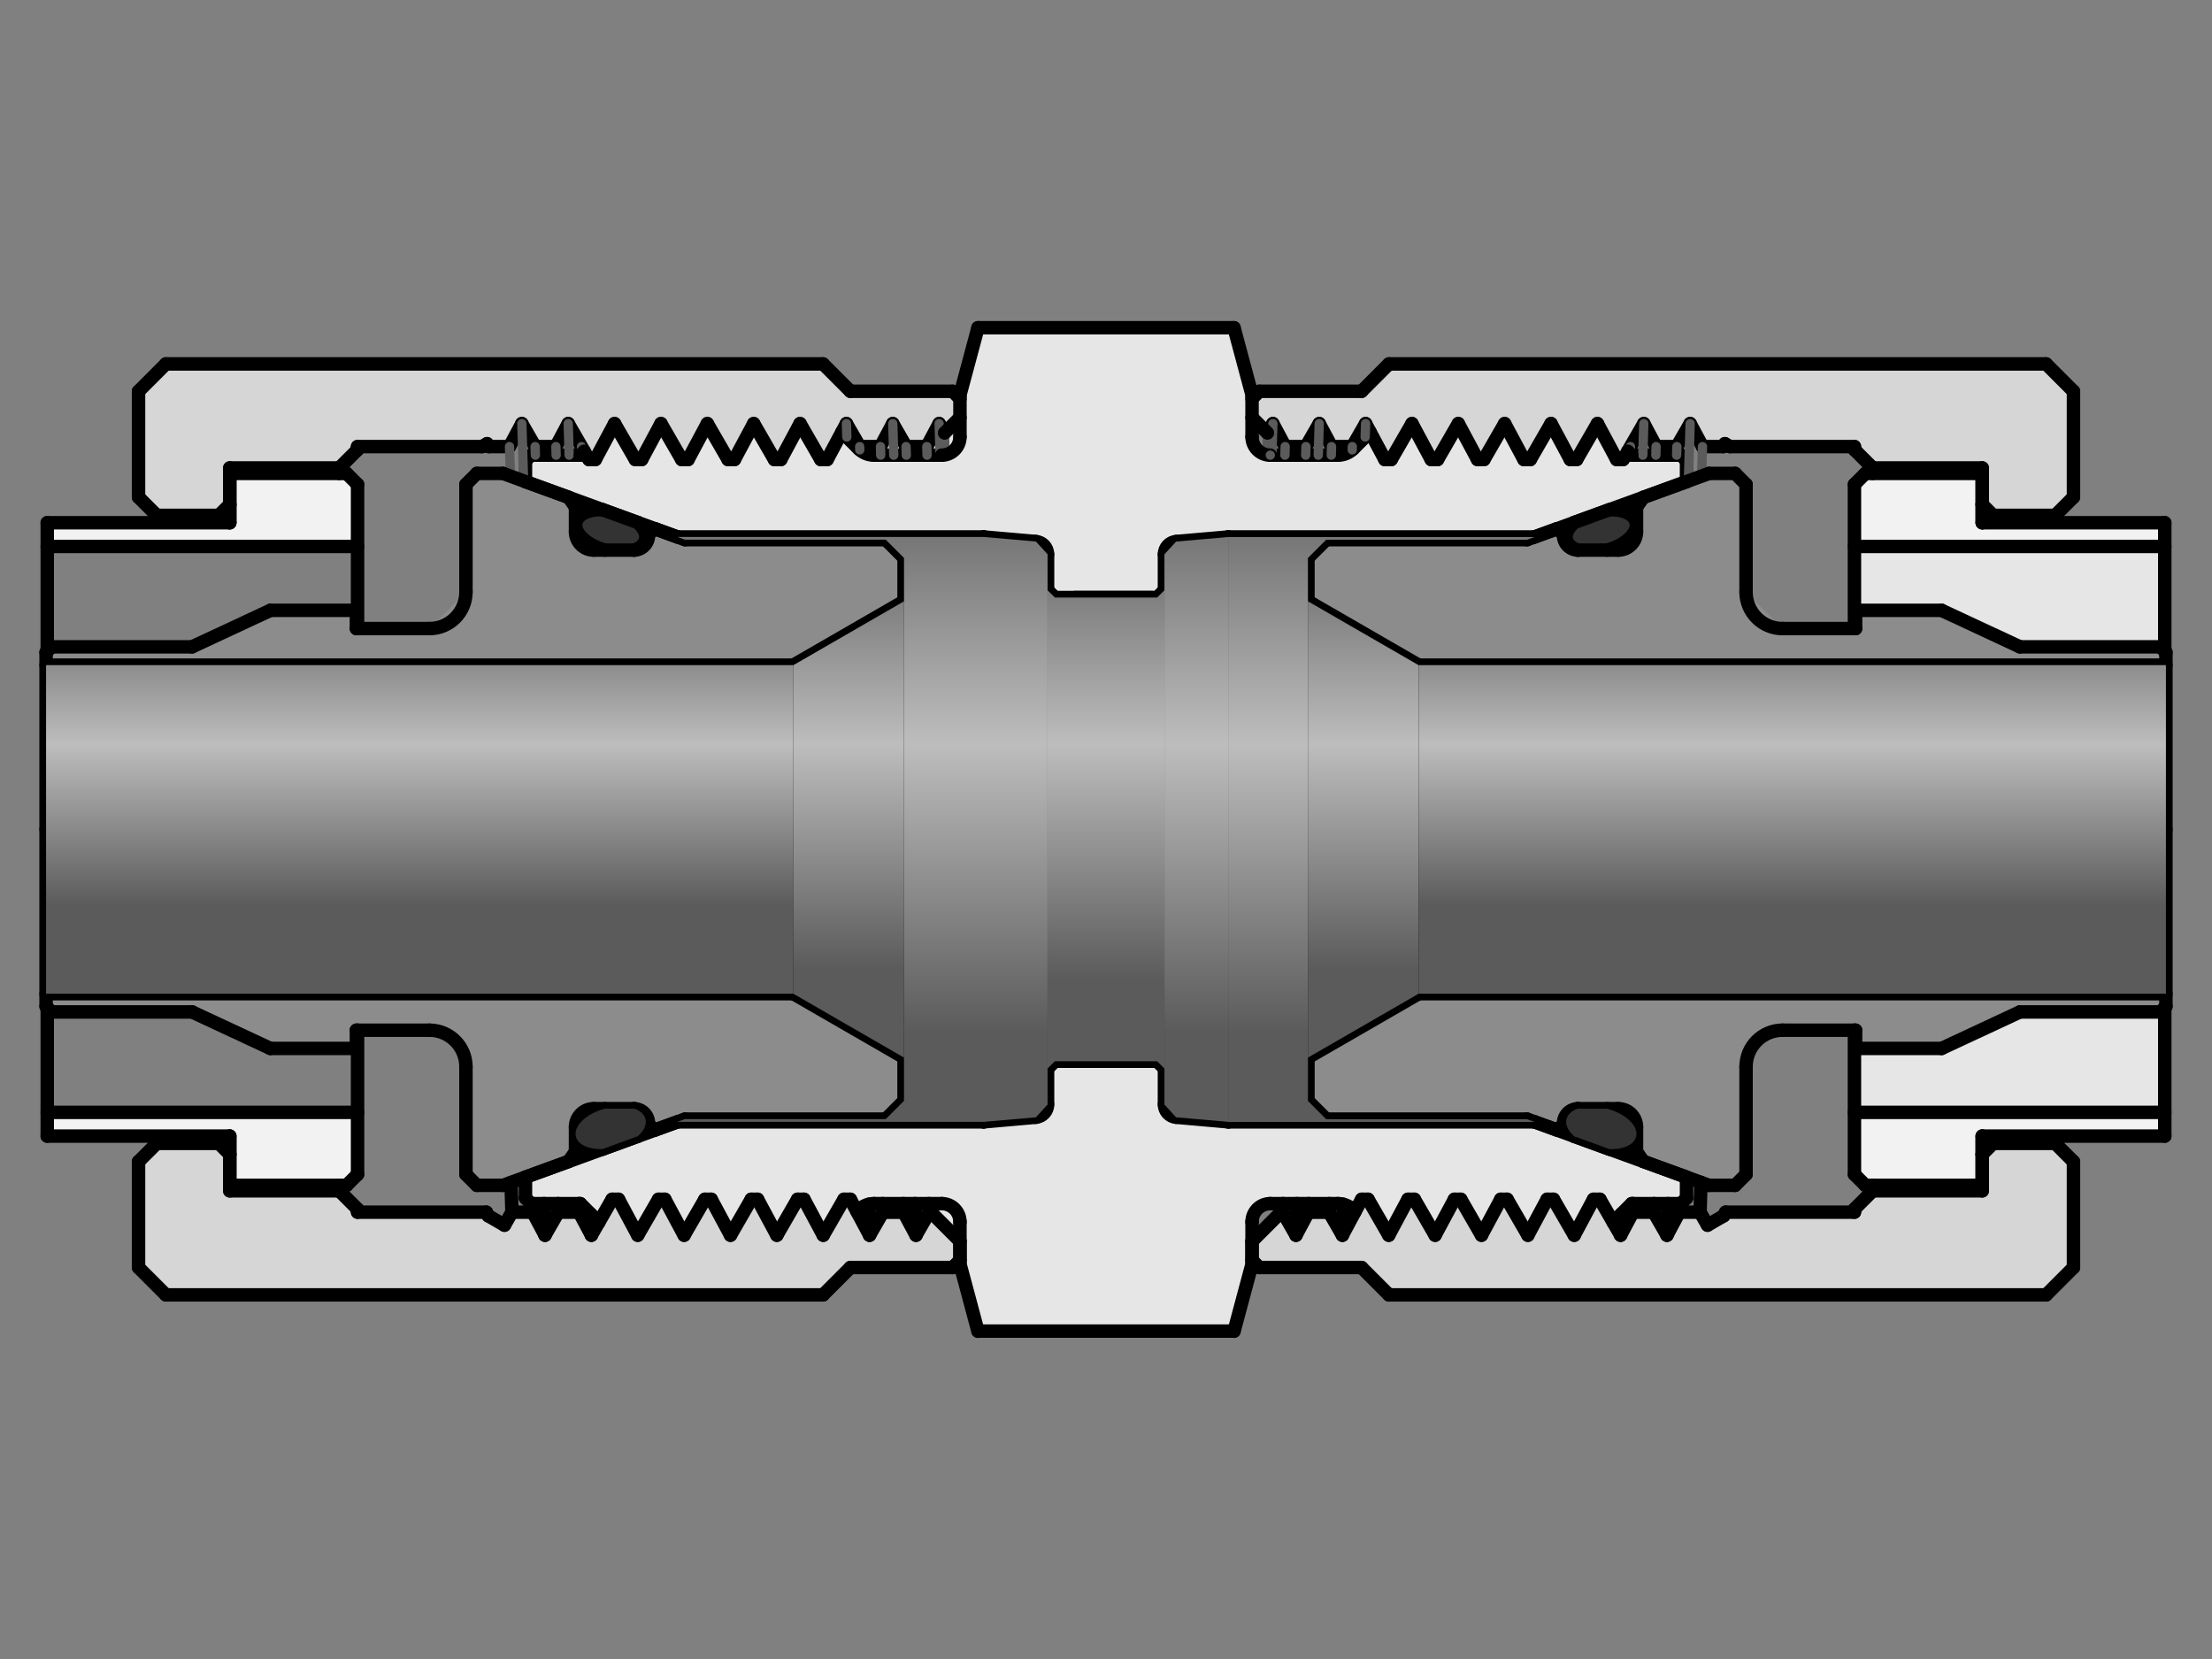 <?xml version="1.0" encoding="UTF-8"?><svg id="_イヤー_1" xmlns="http://www.w3.org/2000/svg" xmlns:xlink="http://www.w3.org/1999/xlink" viewBox="0 0 480 360"><rect x="0" y="0" width="480" height="360" fill="#808080" stroke="none"/><defs><style>.cls-1{fill:url(#CYLINDER_56);}.cls-1,.cls-2,.cls-3,.cls-4,.cls-5,.cls-6,.cls-7,.cls-8,.cls-9{fill-rule:evenodd;}.cls-10{stroke:#000;stroke-width:2.92px;}.cls-10,.cls-11{fill:none;stroke-linecap:round;stroke-linejoin:round;}.cls-11{stroke:#5b5b5b;stroke-width:2.02px;}.cls-2{fill:#f2f2f2;}.cls-3{fill:#d6d6d6;}.cls-4{fill:#333;}.cls-5{fill:#8c8c8c;}.cls-6{fill:#e6e6e6;}.cls-7{fill:url(#CYLINDER_56-4);}.cls-8{fill:url(#CYLINDER_56-2);}.cls-9{fill:url(#CYLINDER_56-3);}</style><linearGradient id="CYLINDER_56" x1="32.17" y1="6326.67" x2="32.17" y2="5789.07" gradientTransform="translate(233.79 -989.49) scale(.19)" gradientUnits="userSpaceOnUse"><stop offset="0" stop-color="#5b5b5b"/><stop offset=".5" stop-color="#bdbdbd"/><stop offset="1" stop-color="#5b5b5b"/></linearGradient><linearGradient id="CYLINDER_56-2" y1="6242.54" x2="32.17" y2="5873.2" xlink:href="#CYLINDER_56"/><linearGradient id="CYLINDER_56-3" y1="6314.36" x2="32.17" y2="5801.38" xlink:href="#CYLINDER_56"/><linearGradient id="CYLINDER_56-4" x1="32.17" y1="6386.59" x2="32.17" y2="5729.15" xlink:href="#CYLINDER_56"/></defs><g id="HATCH"><path class="cls-6" d="M365.97,104.52v-4.56l-1.19-1.19h-10.7l-.85-.85-1.04,1.79h-1.38l-4.18-7.8-4.5,7.8h-1.38l-4.18-7.8-4.5,7.8h-1.38l-4.18-7.8-4.5,7.8h-1.38l-4.18-7.8-4.5,7.8h-1.38l-4.18-7.8-4.5,7.8h-1.38l-3.2-5.97-3.63,3.63-3.36,1.39h-14.67l-3.96-3.96v-9.11l-3.91-14.58h-55.56l-3.91,14.58v.79l-1.58-1.58h-22.18l-5.94-5.94H36l-5.94,5.94v22.98l3.96,3.96h13.47l2.38-2.38v-7.92h23.77l3.96-3.96v-.67h27.01l1.1-.63,.37,.63h4.5l2.68-4.99,2.88,4.99h4.5l2.68-4.99,4.5,7.8h1.38l4.18-7.8,4.5,7.8h1.38l4.18-7.8,4.5,7.8h1.38l4.18-7.8,4.5,7.8h1.38l4.18-7.8,4.5,7.8h1.38l4.18-7.8,4.5,7.8h1.38l4.18-7.8,2.88,4.99,.02,.71-.25-.24-3.63-3.63-3.2,5.97h-1.38l-4.5-7.8-4.18,7.8h-1.38l-4.5-7.8-4.18,7.8h-1.38l-4.5-7.8-4.18,7.8h-1.38l-4.5-7.8-4.18,7.8h-1.38l-4.5-7.8-4.18,7.8h-1.38l-1.04-1.79-.85,.85h-10.7l-1.19,1.19v4.56l9.35,3.4,23.62,8.6h66.45l11.33,.99,2.53,2.76v7.81l1.58,1.58h22.18l1.58-1.58v-7.81l2.53-2.76,11.33-.99h66.45l4.8-1.75,28.18-10.26m-160.89-5.81l-.11-4.75-1.17-2.03,.21,6.85h.35l.73-.07m66.61,175.59v-9.15l3.96-3.96h14.67l3.36,1.39,.35,.35,1.44-2.69h1.38l4.5,7.8,4.18-7.8h1.38l4.5,7.8,4.18-7.8h1.38l4.5,7.8,4.18-7.8h1.38l4.5,7.8,4.18-7.8h1.38l4.5,7.8,4.18-7.8h1.38l2.88,4.98,4.04-4.04h10.7l1.19-1.19v-4.56l-32.98-12h-66.45l-11.33-.99-2.53-2.76v-7.81l-1.58-1.58h-22.18l-1.58,1.58v7.81l-2.53,2.76-11.33,.99h-66.45l-32.98,12v4.56l1.19,1.19h10.7l4.04,4.04-1.62,2.81-2.68-4.99h-4.5l-2.88,4.99-2.68-4.99h-4.5l-1.62,2.81-3.51-2.03-.42-.79h-27.94v-.67l-3.96-3.96h-23.77v-7.92l-2.38-2.38h-13.47l-3.96,3.96v22.98l5.94,5.94H178.6l5.94-5.94h22.18l1.58-1.58v-4.12l-6.29-6.29h-.38l-2.88,4.98-2.67-4.98h0l2.68,4.98,2.88-4.99h.37l6.29,6.3v4.95l3.9,14.55h55.58l3.9-14.54m-83.18-12.97l.19,6.7,2.88-4.99-.06-1.86h-1.85l-1.17,.15Z"/></g><g id="HATCH-2"><path class="cls-3" d="M208.31,86.49l-1.58-1.58h-22.18l-5.94-5.94H36l-5.94,5.94v22.98l3.96,3.96h13.47l2.38-2.38v-7.92h23.77l3.96-3.96v-.67h27.01l1.1-.63,.37,.63h4.5l2.68-4.99,2.88,4.99h4.5l2.68-4.99,4.5,7.8h1.38l4.18-7.8,4.5,7.8h1.38l4.18-7.8,4.5,7.8h1.38l4.18-7.8,4.5,7.8h1.38l4.18-7.8,4.5,7.8h1.38l4.18-7.8,4.5,7.8h1.38l4.18-7.8,2.88,4.99h4.5l2.68-4.99,2.88,4.99h4.5l2.68-4.99,1.17,2.03,3.34-3.34v-4.12m0,182.85l-6.29-6.29h-.38l-2.88,4.98-2.67-4.98h-4.52l-2.88,4.98-4.18-7.79h-1.38l-4.5,7.8-4.18-7.8h-1.38l-4.5,7.8-4.18-7.8h-1.38l-4.5,7.8-4.18-7.8h-1.38l-4.5,7.8-4.18-7.8h-1.38l-4.5,7.8-4.18-7.8h-1.38l-4.5,7.8-2.68-4.99h-4.5l-2.88,4.99-2.68-4.99h-4.5l-1.62,2.81-3.51-2.03-.42-.79h-27.94v-.67l-3.96-3.96h-23.77v-7.92l-2.38-2.38h-13.47l-3.96,3.96v22.98l5.94,5.94H178.6l5.94-5.94h22.18l1.58-1.58v-4.12Z"/></g><g id="HATCH-3"><path class="cls-5" d="M192.22,242.84l3.96-3.96v-9.39l-24.01-13.86H10v2.77l1.19,1.19h30.5l16.99,7.92h18.66v-3.96h15.84c4.38,0,7.92,3.55,7.92,7.92v23.37l2.38,2.38h5.65l14.25-5.19,1.49-2.13v-5.36c0-2.19,1.77-3.96,3.96-3.96h8.85c3.3,3.73,3,1.09,0,0,1.7,.07,3.03,1.47,3.03,3.17v.39l1.49,1.04,4.8-1.75,1.63-.59h43.57m-20.05-98.52l24.01-13.86v-9.39l-3.96-3.96h-43.57l-6.43-2.34-1.49,1.04v.39l-3.17,3.17h-8.71l-3.96-3.96v-5.36l-1.49-2.13-9.35-3.4-4.9-1.78h-5.65l-2.38,2.38v23.37l-7.92,7.92h-15.84v-3.96h-18.66l-16.99,7.92H11.19l-1.19,1.19v2.77H172.16Z"/></g><g id="LINE"><line class="cls-10" x1="172.16" y1="144.33" x2="172.16" y2="179.98"/></g><g id="LINE-2"><line class="cls-10" x1="147.01" y1="116.52" x2="213.46" y2="116.52"/></g><g id="LINE-3"><line class="cls-10" x1="213.46" y1="116.52" x2="213.46" y2="179.98"/></g><g id="LINE-4"><line class="cls-10" x1="227.32" y1="129.67" x2="227.32" y2="179.98"/></g><g id="LINE-5"><line class="cls-10" x1="213.46" y1="116.52" x2="224.79" y2="117.51"/></g><g id="LINE-6"><line class="cls-10" x1="227.32" y1="129.67" x2="227.32" y2="120.27"/></g><g id="ARC"><path class="cls-10" d="M227.32,120.27c0-1.44-1.1-2.64-2.53-2.76"/></g><g id="LINE-7"><line class="cls-10" x1="114.03" y1="104.52" x2="147.01" y2="116.52"/></g><g id="LINE-8"><line class="cls-10" x1="114.03" y1="99.96" x2="115.22" y2="98.77"/></g><g id="LINE-9"><line class="cls-10" x1="115.22" y1="98.77" x2="125.92" y2="98.77"/></g><g id="LINE-10"><line class="cls-10" x1="114.03" y1="104.52" x2="114.03" y2="99.96"/></g><g id="LINE-11"><line class="cls-10" x1="184.54" y1="275.05" x2="178.6" y2="280.99"/></g><g id="LINE-12"><line class="cls-10" x1="148.64" y1="242.84" x2="192.22" y2="242.84"/></g><g id="LINE-13"><line class="cls-10" x1="77.59" y1="263.04" x2="105.54" y2="263.04"/></g><g id="LINE-14"><line class="cls-10" x1="10" y1="215.63" x2="172.16" y2="215.63"/></g><g id="ARC-2"><path class="cls-10" d="M101.11,231.47c0-4.38-3.55-7.92-7.92-7.92"/></g><g id="LINE-15"><line class="cls-10" x1="123.39" y1="252.03" x2="109.14" y2="257.22"/></g><g id="LINE-16"><line class="cls-10" x1="103.48" y1="257.22" x2="101.11" y2="254.84"/></g><g id="LINE-17"><line class="cls-10" x1="101.11" y1="254.84" x2="101.11" y2="231.47"/></g><g id="LINE-18"><line class="cls-10" x1="103.48" y1="257.22" x2="109.14" y2="257.22"/></g><g id="ELLIPSE"><path class="cls-10" d="M130.75,249.36c-2.96,.09-5.21-.92-5.73-2.58-.72-2.29,2.07-5.06,6.22-6.19"/></g><g id="ELLIPSE-2"><path class="cls-10" d="M137.69,240.59c2.99,1.09,3.3,3.73,.7,5.99"/></g><g id="LINE-19"><line class="cls-10" x1="148.64" y1="242.84" x2="142.21" y2="245.18"/></g><g id="ARC-3"><path class="cls-10" d="M140.72,243.75c0-1.75-1.42-3.17-3.17-3.17"/></g><g id="LINE-20"><line class="cls-10" x1="140.72" y1="244.14" x2="140.72" y2="243.75"/></g><g id="LINE-21"><line class="cls-10" x1="140.72" y1="244.14" x2="142.21" y2="245.18"/></g><g id="LINE-22"><line class="cls-10" x1="123.39" y1="252.03" x2="124.88" y2="249.91"/></g><g id="LINE-23"><line class="cls-10" x1="124.88" y1="249.91" x2="124.88" y2="244.54"/></g><g id="ARC-4"><path class="cls-10" d="M128.84,240.58c-2.19,0-3.96,1.77-3.96,3.96"/></g><g id="LINE-24"><line class="cls-10" x1="128.84" y1="240.58" x2="137.55" y2="240.58"/></g><g id="LINE-25"><line class="cls-10" x1="172.16" y1="215.63" x2="172.16" y2="179.98"/></g><g id="LINE-26"><line class="cls-10" x1="196.18" y1="238.88" x2="196.18" y2="179.98"/></g><g id="LINE-27"><line class="cls-10" x1="196.18" y1="229.49" x2="172.16" y2="215.63"/></g><g id="LINE-28"><line class="cls-10" x1="192.22" y1="242.84" x2="196.18" y2="238.88"/></g><g id="LINE-29"><line class="cls-10" x1="208.31" y1="269.34" x2="202.01" y2="263.04"/></g><g id="LINE-30"><line class="cls-10" x1="208.31" y1="273.46" x2="208.31" y2="269.34"/></g><g id="LINE-31"><line class="cls-10" x1="206.73" y1="275.05" x2="208.31" y2="273.46"/></g><g id="LINE-32"><line class="cls-10" x1="184.54" y1="275.05" x2="206.73" y2="275.05"/></g><g id="LINE-33"><line class="cls-10" x1="36" y1="280.99" x2="178.6" y2="280.99"/></g><g id="LINE-34"><line class="cls-10" x1="130.75" y1="249.36" x2="138.38" y2="246.57"/></g><g id="LINE-35"><line class="cls-10" x1="147.01" y1="243.44" x2="213.46" y2="243.44"/></g><g id="LINE-36"><line class="cls-10" x1="213.46" y1="243.44" x2="213.46" y2="179.98"/></g><g id="LINE-37"><line class="cls-10" x1="227.32" y1="230.28" x2="227.32" y2="179.98"/></g><g id="LINE-38"><line class="cls-10" x1="213.46" y1="243.44" x2="224.79" y2="242.44"/></g><g id="LINE-39"><line class="cls-10" x1="227.32" y1="230.28" x2="227.32" y2="239.68"/></g><g id="ARC-5"><path class="cls-10" d="M224.79,242.44c1.43-.13,2.53-1.32,2.53-2.76"/></g><g id="LINE-40"><line class="cls-10" x1="208.31" y1="265.13" x2="208.31" y2="274.29"/></g><g id="LINE-41"><line class="cls-10" x1="114.03" y1="255.44" x2="147.01" y2="243.44"/></g><g id="LINE-42"><line class="cls-10" x1="114.03" y1="259.99" x2="115.22" y2="261.18"/></g><g id="LINE-43"><line class="cls-10" x1="115.22" y1="261.18" x2="125.92" y2="261.18"/></g><g id="LINE-44"><line class="cls-10" x1="114.03" y1="255.44" x2="114.03" y2="259.99"/></g><g id="LINE-45"><line class="cls-10" x1="208.31" y1="274.29" x2="212.22" y2="288.88"/></g><g id="LINE-46"><line class="cls-10" x1="113.24" y1="91.92" x2="110.56" y2="96.91"/></g><g id="LINE-47"><line class="cls-10" x1="113.24" y1="91.92" x2="116.12" y2="96.91"/></g><g id="LINE-48"><line class="cls-10" x1="123.3" y1="91.92" x2="120.63" y2="96.91"/></g><g id="LINE-49"><line class="cls-10" x1="123.3" y1="91.92" x2="127.8" y2="99.72"/></g><g id="LINE-50"><line class="cls-10" x1="133.36" y1="91.92" x2="129.18" y2="99.72"/></g><g id="LINE-51"><line class="cls-10" x1="116.12" y1="96.91" x2="120.63" y2="96.91"/></g><g id="LINE-52"><line class="cls-10" x1="106.06" y1="96.91" x2="110.56" y2="96.91"/></g><g id="LINE-53"><line class="cls-11" x1="110.56" y1="96.91" x2="110.76" y2="103.32"/></g><g id="LINE-54"><line class="cls-11" x1="113.24" y1="91.92" x2="113.62" y2="104.36"/></g><g id="LINE-55"><line class="cls-11" x1="116.12" y1="96.91" x2="116.18" y2="98.77"/></g><g id="LINE-56"><line class="cls-11" x1="120.63" y1="96.91" x2="120.68" y2="98.77"/></g><g id="LINE-57"><line class="cls-11" x1="123.3" y1="91.92" x2="123.51" y2="98.77"/></g><g id="LINE-58"><line class="cls-11" x1="126.18" y1="96.91" x2="126.23" y2="98.46"/></g><g id="LINE-59"><line class="cls-10" x1="105.96" y1="263.83" x2="109.47" y2="265.86"/></g><g id="LINE-60"><line class="cls-10" x1="132.83" y1="260.24" x2="134.21" y2="260.24"/></g><g id="LINE-61"><line class="cls-10" x1="186.32" y1="262.57" x2="185.97" y2="262.93"/></g><g id="ARC-6"><path class="cls-10" d="M189.68,261.18c-1.26,0-2.47,.5-3.36,1.39"/></g><g id="LINE-62"><line class="cls-10" x1="189.68" y1="261.18" x2="204.35" y2="261.18"/></g><g id="LINE-63"><line class="cls-10" x1="125.92" y1="261.18" x2="129.96" y2="265.22"/></g><g id="LINE-64"><line class="cls-10" x1="115.54" y1="261.18" x2="115.6" y2="263.04"/></g><g id="LINE-65"><line class="cls-10" x1="118.08" y1="261.18" x2="118.27" y2="268.03"/></g><g id="LINE-66"><line class="cls-10" x1="121.1" y1="261.18" x2="121.15" y2="263.04"/></g><g id="LINE-67"><line class="cls-10" x1="118.27" y1="268.03" x2="115.6" y2="263.04"/></g><g id="LINE-68"><line class="cls-10" x1="118.27" y1="268.03" x2="121.15" y2="263.04"/></g><g id="LINE-69"><line class="cls-10" x1="121.15" y1="263.04" x2="125.66" y2="263.04"/></g><g id="LINE-70"><line class="cls-10" x1="128.33" y1="268.03" x2="125.66" y2="263.04"/></g><g id="LINE-71"><line class="cls-10" x1="128.33" y1="268.03" x2="132.83" y2="260.24"/></g><g id="LINE-72"><line class="cls-10" x1="125.6" y1="261.18" x2="125.66" y2="263.04"/></g><g id="LINE-73"><line class="cls-10" x1="128.2" y1="263.47" x2="128.33" y2="268.03"/></g><g id="LINE-74"><line class="cls-10" x1="138.39" y1="268.04" x2="134.21" y2="260.24"/></g><g id="LINE-75"><line class="cls-10" x1="138.39" y1="268.04" x2="142.9" y2="260.24"/></g><g id="LINE-76"><line class="cls-10" x1="148.45" y1="268.04" x2="144.27" y2="260.24"/></g><g id="LINE-77"><line class="cls-10" x1="148.45" y1="268.04" x2="152.96" y2="260.24"/></g><g id="LINE-78"><line class="cls-10" x1="158.52" y1="268.04" x2="154.33" y2="260.24"/></g><g id="LINE-79"><line class="cls-10" x1="158.52" y1="268.04" x2="163.02" y2="260.24"/></g><g id="LINE-80"><line class="cls-10" x1="168.58" y1="268.04" x2="164.39" y2="260.24"/></g><g id="LINE-81"><line class="cls-10" x1="168.58" y1="268.04" x2="173.08" y2="260.24"/></g><g id="LINE-82"><line class="cls-10" x1="178.64" y1="268.04" x2="174.46" y2="260.24"/></g><g id="LINE-83"><line class="cls-10" x1="178.64" y1="268.04" x2="183.14" y2="260.24"/></g><g id="LINE-84"><line class="cls-10" x1="188.7" y1="268.03" x2="184.52" y2="260.24"/></g><g id="LINE-85"><line class="cls-10" x1="188.7" y1="268.03" x2="191.58" y2="263.04"/></g><g id="LINE-86"><line class="cls-10" x1="198.77" y1="268.03" x2="196.09" y2="263.04"/></g><g id="LINE-87"><line class="cls-10" x1="198.77" y1="268.03" x2="201.65" y2="263.04"/></g><g id="LINE-88"><line class="cls-10" x1="188.51" y1="261.33" x2="188.7" y2="268.03"/></g><g id="LINE-89"><line class="cls-10" x1="198.57" y1="261.18" x2="198.77" y2="268.03"/></g><g id="LINE-90"><line class="cls-10" x1="191.53" y1="261.18" x2="191.58" y2="263.04"/></g><g id="LINE-91"><line class="cls-10" x1="196.03" y1="261.18" x2="196.09" y2="263.05"/></g><g id="LINE-92"><line class="cls-10" x1="201.59" y1="261.18" x2="201.65" y2="263.05"/></g><g id="LINE-93"><line class="cls-10" x1="105.96" y1="263.83" x2="105.53" y2="263.04"/></g><g id="LINE-94"><line class="cls-10" x1="109.47" y1="265.86" x2="111.09" y2="263.04"/></g><g id="LINE-95"><line class="cls-10" x1="111.09" y1="263.04" x2="115.6" y2="263.04"/></g><g id="LINE-96"><line class="cls-10" x1="191.58" y1="263.05" x2="196.09" y2="263.05"/></g><g id="LINE-97"><line class="cls-10" x1="201.65" y1="263.05" x2="202.02" y2="263.05"/></g><g id="LINE-98"><line class="cls-10" x1="142.9" y1="260.24" x2="144.27" y2="260.24"/></g><g id="LINE-99"><line class="cls-10" x1="152.96" y1="260.24" x2="154.34" y2="260.24"/></g><g id="LINE-100"><line class="cls-10" x1="163.02" y1="260.24" x2="164.4" y2="260.24"/></g><g id="LINE-101"><line class="cls-10" x1="173.08" y1="260.24" x2="174.46" y2="260.24"/></g><g id="LINE-102"><line class="cls-10" x1="183.14" y1="260.24" x2="184.52" y2="260.24"/></g><g id="LINE-103"><line class="cls-10" x1="110.9" y1="256.58" x2="111.09" y2="263.04"/></g><g id="HATCH-4"><path class="cls-4" d="M138.38,246.57c2.6-2.26,2.29-4.9-.7-5.99-.05,0-.09,0-.14,0h-6.32c-4.15,1.13-6.93,3.9-6.22,6.19,.52,1.66,2.77,2.67,5.73,2.58l7.64-2.78m-.7-127.21c2.99-1.09,3.3-3.73,.7-5.99l-7.64-2.78c-4.09-.13-6.62,1.84-5.63,4.39,.71,1.84,3.12,3.57,6.12,4.38h6.32s.09,0,.14,0Z"/></g><g id="LINE-104"><line class="cls-10" x1="77.59" y1="96.91" x2="104.6" y2="96.91"/></g><g id="HATCH-5"><path class="cls-2" d="M77.59,118.58v-13.47l-2.38-2.38h-25.35v10.7H10.25v5.15H77.59m-2.38,138.64l2.38-2.38v-13.47H10.25v5.15H49.86v10.7h25.35Z"/></g><g id="LINE-105"><line class="cls-10" x1="49.86" y1="102.73" x2="75.21" y2="102.73"/></g><g id="LINE-106"><line class="cls-10" x1="49.86" y1="101.54" x2="73.63" y2="101.54"/></g><g id="LINE-107"><line class="cls-10" x1="10.25" y1="118.58" x2="77.59" y2="118.58"/></g><g id="LINE-108"><line class="cls-10" x1="10.25" y1="113.43" x2="49.86" y2="113.43"/></g><g id="LINE-109"><line class="cls-10" x1="49.86" y1="102.73" x2="49.86" y2="113.43"/></g><g id="LINE-110"><line class="cls-10" x1="34.02" y1="111.84" x2="47.49" y2="111.84"/></g><g id="LINE-111"><line class="cls-10" x1="49.86" y1="109.47" x2="47.49" y2="111.84"/></g><g id="LINE-112"><line class="cls-10" x1="49.86" y1="113.43" x2="49.86" y2="109.47"/></g><g id="LINE-113"><line class="cls-10" x1="49.86" y1="101.54" x2="49.86" y2="109.47"/></g><g id="LINE-114"><line class="cls-10" x1="30.06" y1="107.88" x2="30.06" y2="84.91"/></g><g id="LINE-115"><line class="cls-10" x1="30.06" y1="107.88" x2="34.02" y2="111.84"/></g><g id="LINE-116"><line class="cls-10" x1="77.59" y1="105.11" x2="77.59" y2="136.4"/></g><g id="LINE-117"><line class="cls-10" x1="75.21" y1="102.73" x2="77.59" y2="105.11"/></g><g id="LINE-118"><line class="cls-10" x1="77.59" y1="96.91" x2="77.59" y2="97.58"/></g><g id="LINE-119"><line class="cls-10" x1="77.59" y1="97.58" x2="73.63" y2="101.54"/></g><g id="LINE-120"><line class="cls-10" x1="73.63" y1="101.54" x2="73.63" y2="102.73"/></g><g id="LINE-121"><line class="cls-10" x1="10.25" y1="141.3" x2="10.25" y2="113.43"/></g><g id="LINE-122"><line class="cls-10" x1="10" y1="179.98" x2="10" y2="141.55"/></g><g id="LINE-123"><line class="cls-10" x1="77.34" y1="136.4" x2="93.19" y2="136.4"/></g><g id="LINE-124"><line class="cls-10" x1="30.06" y1="275.05" x2="36" y2="280.99"/></g><g id="LINE-125"><line class="cls-10" x1="10" y1="179.98" x2="10" y2="218.4"/></g><g id="LINE-126"><line class="cls-10" x1="49.86" y1="257.22" x2="75.21" y2="257.22"/></g><g id="LINE-127"><line class="cls-10" x1="49.86" y1="258.41" x2="73.63" y2="258.41"/></g><g id="LINE-128"><line class="cls-10" x1="58.68" y1="227.51" x2="77.34" y2="227.51"/></g><g id="LINE-129"><line class="cls-10" x1="10.25" y1="241.38" x2="77.59" y2="241.38"/></g><g id="LINE-130"><line class="cls-10" x1="11.19" y1="219.59" x2="41.69" y2="219.59"/></g><g id="LINE-131"><line class="cls-10" x1="11.19" y1="219.59" x2="10" y2="218.4"/></g><g id="LINE-132"><line class="cls-10" x1="58.68" y1="227.51" x2="41.69" y2="219.59"/></g><g id="LINE-133"><line class="cls-10" x1="10.25" y1="246.53" x2="49.86" y2="246.53"/></g><g id="LINE-134"><line class="cls-10" x1="10.25" y1="218.65" x2="10.25" y2="246.53"/></g><g id="LINE-135"><line class="cls-10" x1="49.86" y1="257.22" x2="49.86" y2="246.53"/></g><g id="LINE-136"><line class="cls-10" x1="34.02" y1="248.11" x2="47.49" y2="248.11"/></g><g id="LINE-137"><line class="cls-10" x1="49.86" y1="250.49" x2="47.49" y2="248.11"/></g><g id="LINE-138"><line class="cls-10" x1="49.86" y1="246.53" x2="49.86" y2="250.49"/></g><g id="LINE-139"><line class="cls-10" x1="49.86" y1="258.41" x2="49.86" y2="250.49"/></g><g id="LINE-140"><line class="cls-10" x1="30.06" y1="252.07" x2="30.06" y2="275.05"/></g><g id="LINE-141"><line class="cls-10" x1="30.06" y1="252.07" x2="34.02" y2="248.11"/></g><g id="LINE-142"><line class="cls-10" x1="77.34" y1="223.55" x2="77.34" y2="227.51"/></g><g id="LINE-143"><line class="cls-10" x1="77.34" y1="223.55" x2="93.19" y2="223.55"/></g><g id="LINE-144"><line class="cls-10" x1="75.21" y1="257.22" x2="77.59" y2="254.84"/></g><g id="LINE-145"><line class="cls-10" x1="77.59" y1="254.84" x2="77.59" y2="223.55"/></g><g id="LINE-146"><line class="cls-10" x1="77.59" y1="263.04" x2="77.59" y2="262.37"/></g><g id="LINE-147"><line class="cls-10" x1="77.59" y1="262.37" x2="73.63" y2="258.41"/></g><g id="LINE-148"><line class="cls-10" x1="73.63" y1="258.41" x2="73.63" y2="257.22"/></g><g id="LINE-149"><line class="cls-10" x1="58.68" y1="132.44" x2="77.34" y2="132.44"/></g><g id="LINE-150"><line class="cls-10" x1="11.19" y1="140.36" x2="41.69" y2="140.36"/></g><g id="LINE-151"><line class="cls-10" x1="11.19" y1="140.36" x2="10" y2="141.55"/></g><g id="LINE-152"><line class="cls-10" x1="58.68" y1="132.44" x2="41.69" y2="140.36"/></g><g id="LINE-153"><line class="cls-10" x1="77.34" y1="136.4" x2="77.34" y2="132.44"/></g><g id="ARC-7"><path class="cls-10" d="M93.19,136.4c4.38,0,7.92-3.55,7.92-7.92"/></g><g id="LINE-154"><line class="cls-10" x1="103.48" y1="102.73" x2="101.11" y2="105.11"/></g><g id="LINE-155"><line class="cls-10" x1="101.11" y1="105.11" x2="101.11" y2="128.48"/></g><g id="LINE-156"><line class="cls-10" x1="103.48" y1="102.73" x2="109.14" y2="102.73"/></g><g id="LINE-157"><line class="cls-10" x1="104.6" y1="96.91" x2="105.7" y2="96.28"/></g><g id="LINE-158"><line class="cls-10" x1="105.7" y1="96.28" x2="106.06" y2="96.91"/></g><g id="LINE-159"><line class="cls-10" x1="123.39" y1="107.92" x2="109.14" y2="102.73"/></g><g id="ELLIPSE-3"><path class="cls-10" d="M130.75,110.6c-4.09-.13-6.62,1.84-5.63,4.39,.71,1.84,3.12,3.57,6.12,4.38"/></g><g id="LINE-160"><line class="cls-10" x1="124.88" y1="110.05" x2="124.88" y2="115.41"/></g><g id="ARC-8"><path class="cls-10" d="M124.88,115.41c0,2.19,1.77,3.96,3.96,3.96"/></g><g id="LINE-161"><line class="cls-10" x1="128.84" y1="119.37" x2="137.55" y2="119.37"/></g><g id="LINE-162"><line class="cls-10" x1="125.92" y1="98.77" x2="126.77" y2="97.92"/></g><g id="LINE-163"><line class="cls-10" x1="127.8" y1="99.72" x2="129.18" y2="99.72"/></g><g id="LINE-164"><line class="cls-10" x1="123.39" y1="107.92" x2="124.88" y2="110.05"/></g><g id="LINE-165"><line class="cls-10" x1="133.36" y1="91.92" x2="137.87" y2="99.72"/></g><g id="LINE-166"><line class="cls-10" x1="130.75" y1="110.6" x2="138.38" y2="113.38"/></g><g id="LINE-167"><line class="cls-10" x1="148.64" y1="117.11" x2="192.22" y2="117.11"/></g><g id="LINE-168"><line class="cls-10" x1="196.18" y1="130.46" x2="172.16" y2="144.33"/></g><g id="LINE-169"><line class="cls-10" x1="192.22" y1="117.11" x2="196.18" y2="121.07"/></g><g id="LINE-170"><line class="cls-10" x1="186.32" y1="97.38" x2="182.69" y2="93.75"/></g><g id="ARC-9"><path class="cls-10" d="M186.32,97.38c.89,.89,2.1,1.39,3.36,1.39"/></g><g id="LINE-171"><line class="cls-10" x1="189.68" y1="98.77" x2="204.35" y2="98.77"/></g><g id="LINE-172"><line class="cls-10" x1="153.49" y1="91.92" x2="149.31" y2="99.72"/></g><g id="LINE-173"><line class="cls-10" x1="153.49" y1="91.92" x2="157.99" y2="99.72"/></g><g id="LINE-174"><line class="cls-10" x1="163.55" y1="91.92" x2="159.37" y2="99.72"/></g><g id="LINE-175"><line class="cls-10" x1="163.55" y1="91.92" x2="168.05" y2="99.72"/></g><g id="LINE-176"><line class="cls-10" x1="173.61" y1="91.92" x2="169.43" y2="99.72"/></g><g id="LINE-177"><line class="cls-10" x1="173.61" y1="91.92" x2="178.11" y2="99.72"/></g><g id="LINE-178"><line class="cls-10" x1="183.67" y1="91.92" x2="179.49" y2="99.72"/></g><g id="LINE-179"><line class="cls-10" x1="183.67" y1="91.92" x2="186.55" y2="96.91"/></g><g id="LINE-180"><line class="cls-10" x1="186.55" y1="96.91" x2="191.06" y2="96.91"/></g><g id="LINE-181"><line class="cls-10" x1="193.73" y1="91.92" x2="191.06" y2="96.91"/></g><g id="LINE-182"><line class="cls-10" x1="193.73" y1="91.92" x2="196.61" y2="96.91"/></g><g id="LINE-183"><line class="cls-10" x1="196.61" y1="96.91" x2="201.12" y2="96.91"/></g><g id="LINE-184"><line class="cls-10" x1="203.79" y1="91.92" x2="201.12" y2="96.91"/></g><g id="LINE-185"><line class="cls-10" x1="203.79" y1="91.92" x2="204.97" y2="93.95"/></g><g id="LINE-186"><line class="cls-11" x1="183.67" y1="91.92" x2="183.76" y2="94.82"/></g><g id="LINE-187"><line class="cls-11" x1="186.55" y1="96.91" x2="186.57" y2="97.62"/></g><g id="LINE-188"><line class="cls-11" x1="191.06" y1="96.91" x2="191.11" y2="98.77"/></g><g id="LINE-189"><line class="cls-11" x1="193.73" y1="91.92" x2="193.94" y2="98.77"/></g><g id="LINE-190"><line class="cls-11" x1="196.61" y1="96.91" x2="196.67" y2="98.77"/></g><g id="LINE-191"><line class="cls-11" x1="201.12" y1="96.91" x2="201.17" y2="98.77"/></g><g id="LINE-192"><line class="cls-11" x1="203.79" y1="91.92" x2="204" y2="98.75"/></g><g id="LINE-193"><line class="cls-11" x1="204.97" y1="93.95" x2="205.07" y2="98.71"/></g><g id="LINE-194"><line class="cls-10" x1="157.99" y1="99.72" x2="159.37" y2="99.72"/></g><g id="LINE-195"><line class="cls-10" x1="168.05" y1="99.72" x2="169.43" y2="99.72"/></g><g id="LINE-196"><line class="cls-10" x1="178.11" y1="99.72" x2="179.49" y2="99.72"/></g><g id="LINE-197"><line class="cls-10" x1="208.31" y1="90.61" x2="204.97" y2="93.95"/></g><g id="ELLIPSE-4"><path class="cls-10" d="M137.69,119.37c2.99-1.09,3.3-3.73,.7-5.99"/></g><g id="LINE-198"><line class="cls-10" x1="148.64" y1="117.11" x2="142.21" y2="114.77"/></g><g id="ARC-10"><path class="cls-10" d="M137.55,119.37c1.75,0,3.17-1.42,3.17-3.17"/></g><g id="LINE-199"><line class="cls-10" x1="140.72" y1="115.81" x2="140.72" y2="116.2"/></g><g id="LINE-200"><line class="cls-10" x1="140.72" y1="115.81" x2="142.21" y2="114.77"/></g><g id="LINE-201"><line class="cls-10" x1="143.43" y1="91.92" x2="139.24" y2="99.72"/></g><g id="LINE-202"><line class="cls-10" x1="143.43" y1="91.92" x2="147.93" y2="99.72"/></g><g id="LINE-203"><line class="cls-10" x1="137.87" y1="99.72" x2="139.24" y2="99.72"/></g><g id="LINE-204"><line class="cls-10" x1="147.93" y1="99.72" x2="149.31" y2="99.72"/></g><g id="LINE-205"><line class="cls-10" x1="196.18" y1="121.07" x2="196.18" y2="179.98"/></g><g id="LINE-206"><line class="cls-10" x1="10" y1="144.33" x2="172.16" y2="144.33"/></g><g id="HATCH-6"><path class="cls-3" d="M271.69,86.49l1.58-1.58h22.18l5.94-5.94h142.6l5.94,5.94v22.98l-3.96,3.96h-13.47l-2.38-2.38v-7.92h-23.77l-3.96-3.96v-.67h-27.01l-1.1-.63-.37,.63h-4.5l-2.68-4.99-2.88,4.99h-4.5l-2.68-4.99-4.5,7.8h-1.38l-4.18-7.8-4.5,7.8h-1.38l-4.18-7.8-4.5,7.8h-1.38l-4.18-7.8-4.5,7.8h-1.38l-4.18-7.8-4.5,7.8h-1.38l-4.18-7.8-4.5,7.8h-1.38l-4.18-7.8-2.88,4.99h-4.5l-2.68-4.99-2.88,4.99h-4.5l-2.68-4.99-1.17,2.03-3.34-3.34v-4.12m0,182.85l6.29-6.29h.38l2.88,4.98,2.67-4.98h4.52l2.88,4.98,4.18-7.79h1.38l4.5,7.8,4.18-7.8h1.38l4.5,7.8,4.18-7.8h1.38l4.5,7.8,4.18-7.8h1.38l4.5,7.8,4.18-7.8h1.38l4.5,7.8,4.18-7.8h1.38l4.5,7.8,2.68-4.99h4.5l2.88,4.99,2.68-4.99h4.5l1.62,2.81,3.51-2.03,.42-.79h27.94v-.67l3.96-3.96h23.77v-7.92l2.38-2.38h13.47l3.96,3.96v22.98l-5.94,5.94h-142.6l-5.94-5.94h-22.18l-1.58-1.58v-4.12Z"/></g><g id="HATCH-7"><path class="cls-5" d="M287.78,242.84l-3.96-3.96v-9.39l24.01-13.86h162.16v2.77l-1.19,1.19h-30.5l-16.99,7.92h-18.66v-3.96h-15.84c-4.38,0-7.92,3.55-7.92,7.92v23.37l-2.38,2.38h-5.65l-14.25-5.19-1.49-2.13v-5.36c0-2.19-1.77-3.96-3.96-3.96h-8.85c-3.3,3.73-3,1.09,0,0-1.7,.07-3.03,1.47-3.03,3.17v.39l-1.49,1.04-4.8-1.75-1.63-.59h-43.57m20.05-98.52l-24.01-13.86v-9.39l3.96-3.96h43.57l6.43-2.34,1.49,1.04v.39l3.17,3.17h8.71l3.96-3.96v-5.36l1.49-2.13,9.35-3.4,4.9-1.78h5.65l2.38,2.38v23.37l7.92,7.92h15.84v-3.96h18.66l16.99,7.92h30.5l1.19,1.19v2.77h-162.16Z"/></g><g id="HATCH-8"><path class="cls-6" d="M402.41,118.58h67.34v22.73l-.94-.94h-30.5l-16.99-7.92h-18.91v-13.86m0,108.93h18.91l16.99-7.92h30.5l.94-.94v22.73h-67.34v-13.86Z"/></g><g id="LINE-207"><line class="cls-10" x1="307.84" y1="144.33" x2="307.84" y2="179.98"/></g><g id="LINE-208"><line class="cls-10" x1="332.99" y1="116.52" x2="266.54" y2="116.52"/></g><g id="LINE-209"><line class="cls-10" x1="266.54" y1="116.52" x2="266.54" y2="179.98"/></g><g id="LINE-210"><line class="cls-10" x1="252.68" y1="129.67" x2="252.68" y2="179.98"/></g><g id="LINE-211"><line class="cls-10" x1="266.54" y1="116.52" x2="255.21" y2="117.51"/></g><g id="LINE-212"><line class="cls-10" x1="252.68" y1="129.67" x2="252.68" y2="120.27"/></g><g id="ARC-11"><path class="cls-10" d="M255.21,117.51c-1.43,.13-2.53,1.32-2.53,2.76"/></g><g id="LINE-213"><line class="cls-10" x1="365.97" y1="104.52" x2="332.99" y2="116.52"/></g><g id="LINE-214"><line class="cls-10" x1="365.97" y1="99.96" x2="364.78" y2="98.77"/></g><g id="LINE-215"><line class="cls-10" x1="364.78" y1="98.77" x2="354.08" y2="98.77"/></g><g id="LINE-216"><line class="cls-10" x1="365.97" y1="104.52" x2="365.97" y2="99.96"/></g><g id="LINE-217"><line class="cls-10" x1="295.46" y1="275.05" x2="301.4" y2="280.99"/></g><g id="LINE-218"><line class="cls-10" x1="331.36" y1="242.84" x2="287.78" y2="242.84"/></g><g id="LINE-219"><line class="cls-10" x1="402.41" y1="263.04" x2="374.46" y2="263.04"/></g><g id="LINE-220"><line class="cls-10" x1="470" y1="215.63" x2="307.84" y2="215.63"/></g><g id="ARC-12"><path class="cls-10" d="M386.81,223.55c-4.38,0-7.92,3.55-7.92,7.92"/></g><g id="LINE-221"><line class="cls-10" x1="356.61" y1="252.03" x2="370.86" y2="257.22"/></g><g id="LINE-222"><line class="cls-10" x1="376.52" y1="257.22" x2="378.89" y2="254.84"/></g><g id="LINE-223"><line class="cls-10" x1="378.89" y1="254.84" x2="378.89" y2="231.47"/></g><g id="LINE-224"><line class="cls-10" x1="376.52" y1="257.22" x2="370.86" y2="257.22"/></g><g id="ELLIPSE-5"><path class="cls-10" d="M349.25,249.36c4.09,.13,6.62-1.84,5.63-4.39-.71-1.84-3.12-3.57-6.12-4.38"/></g><g id="ELLIPSE-6"><path class="cls-10" d="M342.31,240.59c-2.99,1.09-3.3,3.73-.7,5.99"/></g><g id="LINE-225"><line class="cls-10" x1="331.36" y1="242.84" x2="337.79" y2="245.18"/></g><g id="ARC-13"><path class="cls-10" d="M342.45,240.58c-1.75,0-3.17,1.42-3.17,3.17"/></g><g id="LINE-226"><line class="cls-10" x1="339.28" y1="244.14" x2="339.28" y2="243.75"/></g><g id="LINE-227"><line class="cls-10" x1="339.28" y1="244.14" x2="337.79" y2="245.18"/></g><g id="LINE-228"><line class="cls-10" x1="356.61" y1="252.03" x2="355.12" y2="249.91"/></g><g id="LINE-229"><line class="cls-10" x1="355.12" y1="249.91" x2="355.12" y2="244.54"/></g><g id="ARC-14"><path class="cls-10" d="M355.12,244.54c0-2.19-1.77-3.96-3.96-3.96"/></g><g id="LINE-230"><line class="cls-10" x1="351.16" y1="240.58" x2="342.45" y2="240.58"/></g><g id="LINE-231"><line class="cls-10" x1="307.84" y1="215.63" x2="307.84" y2="179.98"/></g><g id="LINE-232"><line class="cls-10" x1="283.82" y1="238.88" x2="283.82" y2="179.98"/></g><g id="LINE-233"><line class="cls-10" x1="283.82" y1="229.49" x2="307.84" y2="215.63"/></g><g id="LINE-234"><line class="cls-10" x1="287.78" y1="242.84" x2="283.82" y2="238.88"/></g><g id="LINE-235"><line class="cls-10" x1="271.69" y1="269.34" x2="277.99" y2="263.04"/></g><g id="LINE-236"><line class="cls-10" x1="271.69" y1="273.46" x2="271.69" y2="269.34"/></g><g id="LINE-237"><line class="cls-10" x1="273.27" y1="275.05" x2="271.69" y2="273.46"/></g><g id="LINE-238"><line class="cls-10" x1="295.46" y1="275.05" x2="273.27" y2="275.05"/></g><g id="LINE-239"><line class="cls-10" x1="444" y1="280.99" x2="301.4" y2="280.99"/></g><g id="LINE-240"><line class="cls-10" x1="349.25" y1="249.36" x2="341.62" y2="246.58"/></g><g id="LINE-241"><line class="cls-10" x1="332.99" y1="243.44" x2="266.54" y2="243.44"/></g><g id="LINE-242"><line class="cls-10" x1="266.54" y1="243.44" x2="266.54" y2="179.98"/></g><g id="LINE-243"><line class="cls-10" x1="252.68" y1="230.28" x2="252.68" y2="179.98"/></g><g id="LINE-244"><line class="cls-10" x1="266.54" y1="243.44" x2="255.21" y2="242.44"/></g><g id="LINE-245"><line class="cls-10" x1="252.68" y1="230.28" x2="252.68" y2="239.68"/></g><g id="ARC-15"><path class="cls-10" d="M252.68,239.68c0,1.44,1.1,2.64,2.53,2.76"/></g><g id="LINE-246"><line class="cls-10" x1="271.69" y1="265.14" x2="271.69" y2="274.29"/></g><g id="LINE-247"><line class="cls-10" x1="365.97" y1="255.44" x2="332.99" y2="243.44"/></g><g id="LINE-248"><line class="cls-10" x1="365.97" y1="259.99" x2="364.78" y2="261.18"/></g><g id="LINE-249"><line class="cls-10" x1="364.78" y1="261.18" x2="354.08" y2="261.18"/></g><g id="LINE-250"><line class="cls-10" x1="365.97" y1="255.44" x2="365.97" y2="259.99"/></g><g id="LINE-251"><line class="cls-10" x1="271.69" y1="274.29" x2="267.78" y2="288.88"/></g><g id="LINE-252"><line class="cls-10" x1="366.76" y1="91.92" x2="369.44" y2="96.91"/></g><g id="LINE-253"><line class="cls-10" x1="366.76" y1="91.92" x2="363.88" y2="96.91"/></g><g id="LINE-254"><line class="cls-10" x1="356.7" y1="91.92" x2="359.37" y2="96.91"/></g><g id="LINE-255"><line class="cls-10" x1="356.7" y1="91.92" x2="352.2" y2="99.72"/></g><g id="LINE-256"><line class="cls-10" x1="346.64" y1="91.92" x2="350.82" y2="99.72"/></g><g id="LINE-257"><line class="cls-10" x1="363.88" y1="96.91" x2="359.37" y2="96.91"/></g><g id="LINE-258"><line class="cls-10" x1="373.94" y1="96.91" x2="369.44" y2="96.91"/></g><g id="LINE-259"><line class="cls-11" x1="369.44" y1="96.91" x2="369.24" y2="103.32"/></g><g id="LINE-260"><line class="cls-11" x1="366.76" y1="91.92" x2="366.38" y2="104.36"/></g><g id="LINE-261"><line class="cls-11" x1="363.88" y1="96.91" x2="363.82" y2="98.77"/></g><g id="LINE-262"><line class="cls-11" x1="359.37" y1="96.91" x2="359.32" y2="98.77"/></g><g id="LINE-263"><line class="cls-11" x1="356.7" y1="91.92" x2="356.49" y2="98.77"/></g><g id="LINE-264"><line class="cls-11" x1="353.82" y1="96.91" x2="353.77" y2="98.46"/></g><g id="LINE-265"><line class="cls-10" x1="374.04" y1="263.83" x2="370.53" y2="265.86"/></g><g id="LINE-266"><line class="cls-10" x1="347.17" y1="260.24" x2="345.79" y2="260.24"/></g><g id="LINE-267"><line class="cls-10" x1="293.68" y1="262.57" x2="294.03" y2="262.93"/></g><g id="ARC-16"><path class="cls-10" d="M293.68,262.57c-.89-.89-2.1-1.39-3.36-1.39"/></g><g id="LINE-268"><line class="cls-10" x1="290.32" y1="261.18" x2="275.65" y2="261.18"/></g><g id="LINE-269"><line class="cls-10" x1="354.08" y1="261.18" x2="350.04" y2="265.22"/></g><g id="LINE-270"><line class="cls-10" x1="364.46" y1="261.18" x2="364.4" y2="263.04"/></g><g id="LINE-271"><line class="cls-10" x1="361.92" y1="261.18" x2="361.73" y2="268.03"/></g><g id="LINE-272"><line class="cls-10" x1="358.9" y1="261.18" x2="358.85" y2="263.04"/></g><g id="LINE-273"><line class="cls-10" x1="361.73" y1="268.03" x2="364.4" y2="263.04"/></g><g id="LINE-274"><line class="cls-10" x1="361.73" y1="268.03" x2="358.85" y2="263.04"/></g><g id="LINE-275"><line class="cls-10" x1="358.85" y1="263.04" x2="354.34" y2="263.04"/></g><g id="LINE-276"><line class="cls-10" x1="351.67" y1="268.03" x2="354.34" y2="263.04"/></g><g id="LINE-277"><line class="cls-10" x1="351.67" y1="268.03" x2="347.17" y2="260.24"/></g><g id="LINE-278"><line class="cls-10" x1="354.4" y1="261.18" x2="354.34" y2="263.04"/></g><g id="LINE-279"><line class="cls-10" x1="351.8" y1="263.47" x2="351.67" y2="268.03"/></g><g id="LINE-280"><line class="cls-10" x1="341.61" y1="268.04" x2="345.79" y2="260.24"/></g><g id="LINE-281"><line class="cls-10" x1="341.61" y1="268.04" x2="337.1" y2="260.24"/></g><g id="LINE-282"><line class="cls-10" x1="331.55" y1="268.04" x2="335.73" y2="260.24"/></g><g id="LINE-283"><line class="cls-10" x1="331.55" y1="268.04" x2="327.04" y2="260.24"/></g><g id="LINE-284"><line class="cls-10" x1="321.48" y1="268.04" x2="325.67" y2="260.24"/></g><g id="LINE-285"><line class="cls-10" x1="321.48" y1="268.04" x2="316.98" y2="260.24"/></g><g id="LINE-286"><line class="cls-10" x1="311.42" y1="268.04" x2="315.61" y2="260.24"/></g><g id="LINE-287"><line class="cls-10" x1="311.42" y1="268.04" x2="306.92" y2="260.24"/></g><g id="LINE-288"><line class="cls-10" x1="301.36" y1="268.04" x2="305.54" y2="260.24"/></g><g id="LINE-289"><line class="cls-10" x1="301.36" y1="268.04" x2="296.86" y2="260.24"/></g><g id="LINE-290"><line class="cls-10" x1="291.3" y1="268.03" x2="295.48" y2="260.24"/></g><g id="LINE-291"><line class="cls-10" x1="291.3" y1="268.03" x2="288.42" y2="263.04"/></g><g id="LINE-292"><line class="cls-10" x1="281.23" y1="268.03" x2="283.91" y2="263.04"/></g><g id="LINE-293"><line class="cls-10" x1="281.23" y1="268.03" x2="278.35" y2="263.04"/></g><g id="LINE-294"><line class="cls-10" x1="291.49" y1="261.33" x2="291.3" y2="268.03"/></g><g id="LINE-295"><line class="cls-10" x1="281.43" y1="261.18" x2="281.23" y2="268.03"/></g><g id="LINE-296"><line class="cls-10" x1="288.47" y1="261.18" x2="288.42" y2="263.04"/></g><g id="LINE-297"><line class="cls-10" x1="283.97" y1="261.18" x2="283.91" y2="263.05"/></g><g id="LINE-298"><line class="cls-10" x1="278.41" y1="261.18" x2="278.35" y2="263.05"/></g><g id="LINE-299"><line class="cls-10" x1="374.04" y1="263.83" x2="374.47" y2="263.04"/></g><g id="LINE-300"><line class="cls-10" x1="370.53" y1="265.86" x2="368.91" y2="263.04"/></g><g id="LINE-301"><line class="cls-10" x1="368.91" y1="263.04" x2="364.4" y2="263.04"/></g><g id="LINE-302"><line class="cls-10" x1="288.42" y1="263.05" x2="283.91" y2="263.05"/></g><g id="LINE-303"><line class="cls-10" x1="278.35" y1="263.05" x2="277.98" y2="263.05"/></g><g id="LINE-304"><line class="cls-10" x1="337.1" y1="260.24" x2="335.73" y2="260.24"/></g><g id="LINE-305"><line class="cls-10" x1="327.04" y1="260.24" x2="325.66" y2="260.24"/></g><g id="LINE-306"><line class="cls-10" x1="316.98" y1="260.24" x2="315.6" y2="260.24"/></g><g id="LINE-307"><line class="cls-10" x1="306.92" y1="260.24" x2="305.54" y2="260.24"/></g><g id="LINE-308"><line class="cls-10" x1="296.86" y1="260.24" x2="295.48" y2="260.24"/></g><g id="LINE-309"><line class="cls-10" x1="369.1" y1="256.58" x2="368.91" y2="263.04"/></g><g id="HATCH-9"><path class="cls-4" d="M341.62,246.58c-2.6-2.26-2.29-4.9,.7-5.99,.05,0,.09,0,.14,0h6.32c3,.81,5.4,2.54,6.12,4.38,.98,2.55-1.54,4.52-5.63,4.39l-7.64-2.78m.7-127.21c-2.99-1.09-3.3-3.73-.7-5.99l7.64-2.78c2.96-.09,5.21,.92,5.73,2.58,.72,2.29-2.07,5.06-6.22,6.19h-6.32s-.09,0-.14,0Z"/></g><g id="LINE-310"><line class="cls-10" x1="402.41" y1="96.91" x2="375.4" y2="96.91"/></g><g id="HATCH-10"><path class="cls-2" d="M402.41,118.58v-13.47l2.38-2.38h25.35v10.7h39.61v5.15h-67.34m2.38,138.64l-2.38-2.38v-13.47h67.34v5.15h-39.61v10.7h-25.35Z"/></g><g id="LINE-311"><line class="cls-10" x1="430.14" y1="102.73" x2="404.79" y2="102.73"/></g><g id="LINE-312"><line class="cls-10" x1="430.14" y1="101.54" x2="406.37" y2="101.54"/></g><g id="LINE-313"><line class="cls-10" x1="469.75" y1="118.58" x2="402.41" y2="118.58"/></g><g id="LINE-314"><line class="cls-10" x1="469.75" y1="113.43" x2="430.14" y2="113.43"/></g><g id="LINE-315"><line class="cls-10" x1="430.14" y1="102.73" x2="430.14" y2="113.43"/></g><g id="LINE-316"><line class="cls-10" x1="445.98" y1="111.84" x2="432.51" y2="111.84"/></g><g id="LINE-317"><line class="cls-10" x1="430.14" y1="109.47" x2="432.51" y2="111.84"/></g><g id="LINE-318"><line class="cls-10" x1="430.14" y1="113.43" x2="430.14" y2="109.47"/></g><g id="LINE-319"><line class="cls-10" x1="430.14" y1="101.54" x2="430.14" y2="109.47"/></g><g id="LINE-320"><line class="cls-10" x1="449.94" y1="107.88" x2="449.94" y2="84.91"/></g><g id="LINE-321"><line class="cls-10" x1="449.94" y1="107.88" x2="445.98" y2="111.84"/></g><g id="LINE-322"><line class="cls-10" x1="402.41" y1="105.11" x2="402.41" y2="136.4"/></g><g id="LINE-323"><line class="cls-10" x1="404.79" y1="102.73" x2="402.41" y2="105.11"/></g><g id="LINE-324"><line class="cls-10" x1="402.41" y1="96.91" x2="402.41" y2="97.58"/></g><g id="LINE-325"><line class="cls-10" x1="402.41" y1="97.58" x2="406.37" y2="101.54"/></g><g id="LINE-326"><line class="cls-10" x1="406.37" y1="101.54" x2="406.37" y2="102.73"/></g><g id="LINE-327"><line class="cls-10" x1="469.75" y1="141.3" x2="469.75" y2="113.43"/></g><g id="LINE-328"><line class="cls-10" x1="470" y1="179.98" x2="470" y2="141.55"/></g><g id="LINE-329"><line class="cls-10" x1="402.66" y1="136.4" x2="386.81" y2="136.4"/></g><g id="LINE-330"><line class="cls-10" x1="449.94" y1="275.05" x2="444" y2="280.99"/></g><g id="LINE-331"><line class="cls-10" x1="470" y1="179.98" x2="470" y2="218.4"/></g><g id="LINE-332"><line class="cls-10" x1="430.14" y1="257.22" x2="404.79" y2="257.22"/></g><g id="LINE-333"><line class="cls-10" x1="430.14" y1="258.41" x2="406.37" y2="258.41"/></g><g id="LINE-334"><line class="cls-10" x1="421.32" y1="227.51" x2="402.66" y2="227.51"/></g><g id="LINE-335"><line class="cls-10" x1="469.75" y1="241.38" x2="402.41" y2="241.38"/></g><g id="LINE-336"><line class="cls-10" x1="468.81" y1="219.59" x2="438.31" y2="219.59"/></g><g id="LINE-337"><line class="cls-10" x1="468.81" y1="219.59" x2="470" y2="218.4"/></g><g id="LINE-338"><line class="cls-10" x1="421.32" y1="227.51" x2="438.31" y2="219.59"/></g><g id="LINE-339"><line class="cls-10" x1="469.75" y1="246.53" x2="430.14" y2="246.53"/></g><g id="LINE-340"><line class="cls-10" x1="469.75" y1="218.65" x2="469.75" y2="246.53"/></g><g id="LINE-341"><line class="cls-10" x1="430.14" y1="257.22" x2="430.14" y2="246.53"/></g><g id="LINE-342"><line class="cls-10" x1="445.98" y1="248.11" x2="432.51" y2="248.11"/></g><g id="LINE-343"><line class="cls-10" x1="430.14" y1="250.49" x2="432.51" y2="248.11"/></g><g id="LINE-344"><line class="cls-10" x1="430.14" y1="246.53" x2="430.14" y2="250.49"/></g><g id="LINE-345"><line class="cls-10" x1="430.14" y1="258.41" x2="430.14" y2="250.49"/></g><g id="LINE-346"><line class="cls-10" x1="449.94" y1="252.07" x2="449.94" y2="275.05"/></g><g id="LINE-347"><line class="cls-10" x1="449.94" y1="252.07" x2="445.98" y2="248.11"/></g><g id="LINE-348"><line class="cls-10" x1="402.66" y1="223.55" x2="402.66" y2="227.51"/></g><g id="LINE-349"><line class="cls-10" x1="402.66" y1="223.55" x2="386.81" y2="223.55"/></g><g id="LINE-350"><line class="cls-10" x1="404.79" y1="257.22" x2="402.41" y2="254.84"/></g><g id="LINE-351"><line class="cls-10" x1="402.41" y1="254.84" x2="402.41" y2="223.55"/></g><g id="LINE-352"><line class="cls-10" x1="402.41" y1="263.04" x2="402.41" y2="262.37"/></g><g id="LINE-353"><line class="cls-10" x1="402.41" y1="262.37" x2="406.37" y2="258.41"/></g><g id="LINE-354"><line class="cls-10" x1="406.37" y1="258.41" x2="406.37" y2="257.22"/></g><g id="LINE-355"><line class="cls-10" x1="421.32" y1="132.44" x2="402.66" y2="132.44"/></g><g id="LINE-356"><line class="cls-10" x1="468.81" y1="140.36" x2="438.31" y2="140.36"/></g><g id="LINE-357"><line class="cls-10" x1="468.81" y1="140.36" x2="470" y2="141.55"/></g><g id="LINE-358"><line class="cls-10" x1="421.32" y1="132.44" x2="438.31" y2="140.36"/></g><g id="LINE-359"><line class="cls-10" x1="402.66" y1="136.4" x2="402.66" y2="132.44"/></g><g id="ARC-17"><path class="cls-10" d="M378.89,128.48c0,4.38,3.55,7.92,7.92,7.92"/></g><g id="LINE-360"><line class="cls-10" x1="376.52" y1="102.73" x2="378.89" y2="105.11"/></g><g id="LINE-361"><line class="cls-10" x1="378.89" y1="105.11" x2="378.89" y2="128.48"/></g><g id="LINE-362"><line class="cls-10" x1="376.52" y1="102.73" x2="370.86" y2="102.73"/></g><g id="LINE-363"><line class="cls-10" x1="375.4" y1="96.91" x2="374.3" y2="96.28"/></g><g id="LINE-364"><line class="cls-10" x1="374.3" y1="96.28" x2="373.94" y2="96.91"/></g><g id="LINE-365"><line class="cls-10" x1="356.61" y1="107.92" x2="370.86" y2="102.73"/></g><g id="ELLIPSE-7"><path class="cls-10" d="M349.25,110.6c2.96-.09,5.21,.92,5.73,2.58,.72,2.29-2.07,5.06-6.22,6.19"/></g><g id="LINE-366"><line class="cls-10" x1="355.12" y1="110.05" x2="355.12" y2="115.41"/></g><g id="ARC-18"><path class="cls-10" d="M351.16,119.37c2.19,0,3.96-1.77,3.96-3.96"/></g><g id="LINE-367"><line class="cls-10" x1="351.16" y1="119.37" x2="342.45" y2="119.37"/></g><g id="LINE-368"><line class="cls-10" x1="354.08" y1="98.77" x2="353.23" y2="97.92"/></g><g id="LINE-369"><line class="cls-10" x1="352.2" y1="99.72" x2="350.82" y2="99.72"/></g><g id="LINE-370"><line class="cls-10" x1="356.61" y1="107.92" x2="355.12" y2="110.05"/></g><g id="LINE-371"><line class="cls-10" x1="346.64" y1="91.92" x2="342.13" y2="99.72"/></g><g id="LINE-372"><line class="cls-10" x1="349.25" y1="110.6" x2="341.62" y2="113.38"/></g><g id="LINE-373"><line class="cls-10" x1="331.36" y1="117.11" x2="287.78" y2="117.11"/></g><g id="LINE-374"><line class="cls-10" x1="283.82" y1="130.46" x2="307.84" y2="144.33"/></g><g id="LINE-375"><line class="cls-10" x1="287.78" y1="117.11" x2="283.82" y2="121.07"/></g><g id="LINE-376"><line class="cls-10" x1="293.68" y1="97.38" x2="297.31" y2="93.75"/></g><g id="ARC-19"><path class="cls-10" d="M290.32,98.77c1.26,0,2.47-.5,3.36-1.39"/></g><g id="LINE-377"><line class="cls-10" x1="290.32" y1="98.77" x2="275.65" y2="98.77"/></g><g id="LINE-378"><line class="cls-10" x1="326.51" y1="91.92" x2="330.69" y2="99.72"/></g><g id="LINE-379"><line class="cls-10" x1="326.51" y1="91.92" x2="322.01" y2="99.72"/></g><g id="LINE-380"><line class="cls-10" x1="316.45" y1="91.92" x2="320.63" y2="99.72"/></g><g id="LINE-381"><line class="cls-10" x1="316.45" y1="91.92" x2="311.95" y2="99.72"/></g><g id="LINE-382"><line class="cls-10" x1="306.39" y1="91.92" x2="310.57" y2="99.72"/></g><g id="LINE-383"><line class="cls-10" x1="306.39" y1="91.92" x2="301.89" y2="99.72"/></g><g id="LINE-384"><line class="cls-10" x1="296.33" y1="91.92" x2="300.51" y2="99.72"/></g><g id="LINE-385"><line class="cls-10" x1="296.33" y1="91.92" x2="293.45" y2="96.91"/></g><g id="LINE-386"><line class="cls-10" x1="293.45" y1="96.91" x2="288.94" y2="96.91"/></g><g id="LINE-387"><line class="cls-10" x1="286.27" y1="91.92" x2="288.94" y2="96.91"/></g><g id="LINE-388"><line class="cls-10" x1="286.27" y1="91.92" x2="283.39" y2="96.91"/></g><g id="LINE-389"><line class="cls-10" x1="283.39" y1="96.91" x2="278.88" y2="96.91"/></g><g id="LINE-390"><line class="cls-10" x1="276.21" y1="91.92" x2="278.88" y2="96.91"/></g><g id="LINE-391"><line class="cls-10" x1="276.21" y1="91.92" x2="275.03" y2="93.95"/></g><g id="LINE-392"><line class="cls-11" x1="296.33" y1="91.92" x2="296.24" y2="94.82"/></g><g id="LINE-393"><line class="cls-11" x1="293.45" y1="96.91" x2="293.43" y2="97.62"/></g><g id="LINE-394"><line class="cls-11" x1="288.94" y1="96.91" x2="288.89" y2="98.77"/></g><g id="LINE-395"><line class="cls-11" x1="286.27" y1="91.92" x2="286.06" y2="98.77"/></g><g id="LINE-396"><line class="cls-11" x1="283.39" y1="96.91" x2="283.33" y2="98.77"/></g><g id="LINE-397"><line class="cls-11" x1="278.88" y1="96.91" x2="278.83" y2="98.77"/></g><g id="LINE-398"><line class="cls-11" x1="276.21" y1="91.92" x2="276" y2="98.75"/></g><g id="LINE-399"><line class="cls-11" x1="275.03" y1="93.95" x2="274.92" y2="98.77"/></g><g id="LINE-400"><line class="cls-10" x1="322.01" y1="99.72" x2="320.63" y2="99.72"/></g><g id="LINE-401"><line class="cls-10" x1="311.95" y1="99.72" x2="310.57" y2="99.72"/></g><g id="LINE-402"><line class="cls-10" x1="301.89" y1="99.72" x2="300.51" y2="99.72"/></g><g id="LINE-403"><line class="cls-10" x1="271.69" y1="90.61" x2="275.03" y2="93.95"/></g><g id="ELLIPSE-8"><path class="cls-10" d="M342.31,119.37c-2.99-1.09-3.3-3.73-.7-5.99"/></g><g id="LINE-404"><line class="cls-10" x1="331.36" y1="117.11" x2="337.79" y2="114.77"/></g><g id="ARC-20"><path class="cls-10" d="M339.28,116.2c0,1.75,1.42,3.17,3.17,3.17"/></g><g id="LINE-405"><line class="cls-10" x1="339.28" y1="115.81" x2="339.28" y2="116.2"/></g><g id="LINE-406"><line class="cls-10" x1="339.28" y1="115.81" x2="337.79" y2="114.77"/></g><g id="LINE-407"><line class="cls-10" x1="336.57" y1="91.92" x2="340.76" y2="99.72"/></g><g id="LINE-408"><line class="cls-10" x1="336.57" y1="91.92" x2="332.07" y2="99.72"/></g><g id="LINE-409"><line class="cls-10" x1="342.13" y1="99.72" x2="340.76" y2="99.72"/></g><g id="LINE-410"><line class="cls-10" x1="332.07" y1="99.72" x2="330.69" y2="99.72"/></g><g id="LINE-411"><line class="cls-10" x1="283.82" y1="121.07" x2="283.82" y2="179.98"/></g><g id="LINE-412"><line class="cls-10" x1="470" y1="144.33" x2="307.84" y2="144.33"/></g><g id="LINE-413"><line class="cls-10" x1="267.78" y1="71.12" x2="212.22" y2="71.12"/></g><g id="LINE-414"><line class="cls-10" x1="208.31" y1="85.7" x2="212.22" y2="71.12"/></g><g id="LINE-415"><line class="cls-10" x1="250" y1="129.67" x2="233.17" y2="129.67"/></g><g id="LINE-416"><line class="cls-10" x1="227.32" y1="128.08" x2="228.91" y2="129.67"/></g><g id="ARC-21"><path class="cls-10" d="M204.35,98.77c2.19,0,3.96-1.77,3.96-3.96"/></g><g id="LINE-417"><line class="cls-10" x1="208.31" y1="85.7" x2="208.31" y2="94.81"/></g><g id="LINE-418"><line class="cls-10" x1="271.69" y1="85.7" x2="267.78" y2="71.12"/></g><g id="LINE-419"><line class="cls-10" x1="251.09" y1="129.67" x2="228.91" y2="129.67"/></g><g id="LINE-420"><line class="cls-10" x1="252.68" y1="128.08" x2="251.09" y2="129.67"/></g><g id="ARC-22"><path class="cls-10" d="M271.69,94.81c0,2.19,1.77,3.96,3.96,3.96"/></g><g id="LINE-421"><line class="cls-10" x1="271.69" y1="85.7" x2="271.69" y2="94.81"/></g><g id="LINE-422"><line class="cls-11" x1="275.65" y1="98.77" x2="275.65" y2="98.77"/></g><g id="LINE-423"><line class="cls-10" x1="267.78" y1="288.84" x2="212.22" y2="288.84"/></g><g id="LINE-424"><line class="cls-10" x1="227.32" y1="231.87" x2="228.91" y2="230.28"/></g><g id="LINE-425"><line class="cls-10" x1="251.09" y1="230.28" x2="228.91" y2="230.28"/></g><g id="LINE-426"><line class="cls-10" x1="252.68" y1="231.87" x2="251.09" y2="230.28"/></g><g id="ARC-23"><path class="cls-10" d="M208.31,265.14c0-2.19-1.77-3.96-3.96-3.96"/></g><g id="ARC-24"><path class="cls-10" d="M275.65,261.18c-2.19,0-3.96,1.77-3.96,3.96"/></g><g id="LINE-427"><line class="cls-10" x1="295.46" y1="84.91" x2="301.4" y2="78.97"/></g><g id="LINE-428"><line class="cls-10" x1="273.27" y1="84.91" x2="271.69" y2="86.49"/></g><g id="LINE-429"><line class="cls-10" x1="295.46" y1="84.91" x2="273.27" y2="84.91"/></g><g id="LINE-430"><line class="cls-10" x1="444" y1="78.97" x2="301.4" y2="78.97"/></g><g id="LINE-431"><line class="cls-10" x1="449.94" y1="84.91" x2="444" y2="78.97"/></g><g id="LINE-432"><line class="cls-10" x1="184.54" y1="84.91" x2="178.6" y2="78.97"/></g><g id="LINE-433"><line class="cls-10" x1="206.73" y1="84.91" x2="208.31" y2="86.49"/></g><g id="LINE-434"><line class="cls-10" x1="184.54" y1="84.91" x2="206.73" y2="84.91"/></g><g id="LINE-435"><line class="cls-10" x1="36" y1="78.97" x2="178.6" y2="78.97"/></g><g id="LINE-436"><line class="cls-10" x1="30.06" y1="84.91" x2="36" y2="78.97"/></g><g id="HATCH-11"><polygon class="cls-1" points="252.68 129.67 252.68 128.09 251.09 129.67 228.91 129.67 227.32 128.09 227.32 129.67 227.32 179.98 227.32 230.28 227.32 231.87 228.91 230.28 251.09 230.28 252.68 231.87 252.68 230.28 252.68 179.98 252.68 129.67"/></g><g id="HATCH-12"><path class="cls-8" d="M307.84,144.33v71.3h162.16v-71.3h-162.16m-297.84,0v71.3H172.16v-71.3H10Z"/></g><g id="HATCH-13"><path class="cls-9" d="M283.82,179.98v49.52l24.01-13.86v-71.3l-24.01-13.86v49.52m-87.65,0v-49.52l-24.01,13.86v71.3l24.01,13.86v-49.52Z"/></g><g id="HATCH-14"><path class="cls-7" d="M213.46,179.98v-63.46h-66.45l1.63,.59h43.57l3.96,3.96v117.81l-3.96,3.96h-43.57l-1.63,.59h66.45v-63.46m13.86,0v-59.7l-2.53-2.76-11.33-.99v126.92l11.33-.99,2.53-2.76v-59.7m39.22,0v-63.46l-11.33,.99-2.53,2.76v119.41l2.53,2.76,11.33,.99v-63.46m17.28,0v-58.9l3.96-3.96h43.57l1.63-.59h-66.45v126.92h66.45l-1.63-.59h-43.57l-3.96-3.96v-58.9Z"/></g></svg>